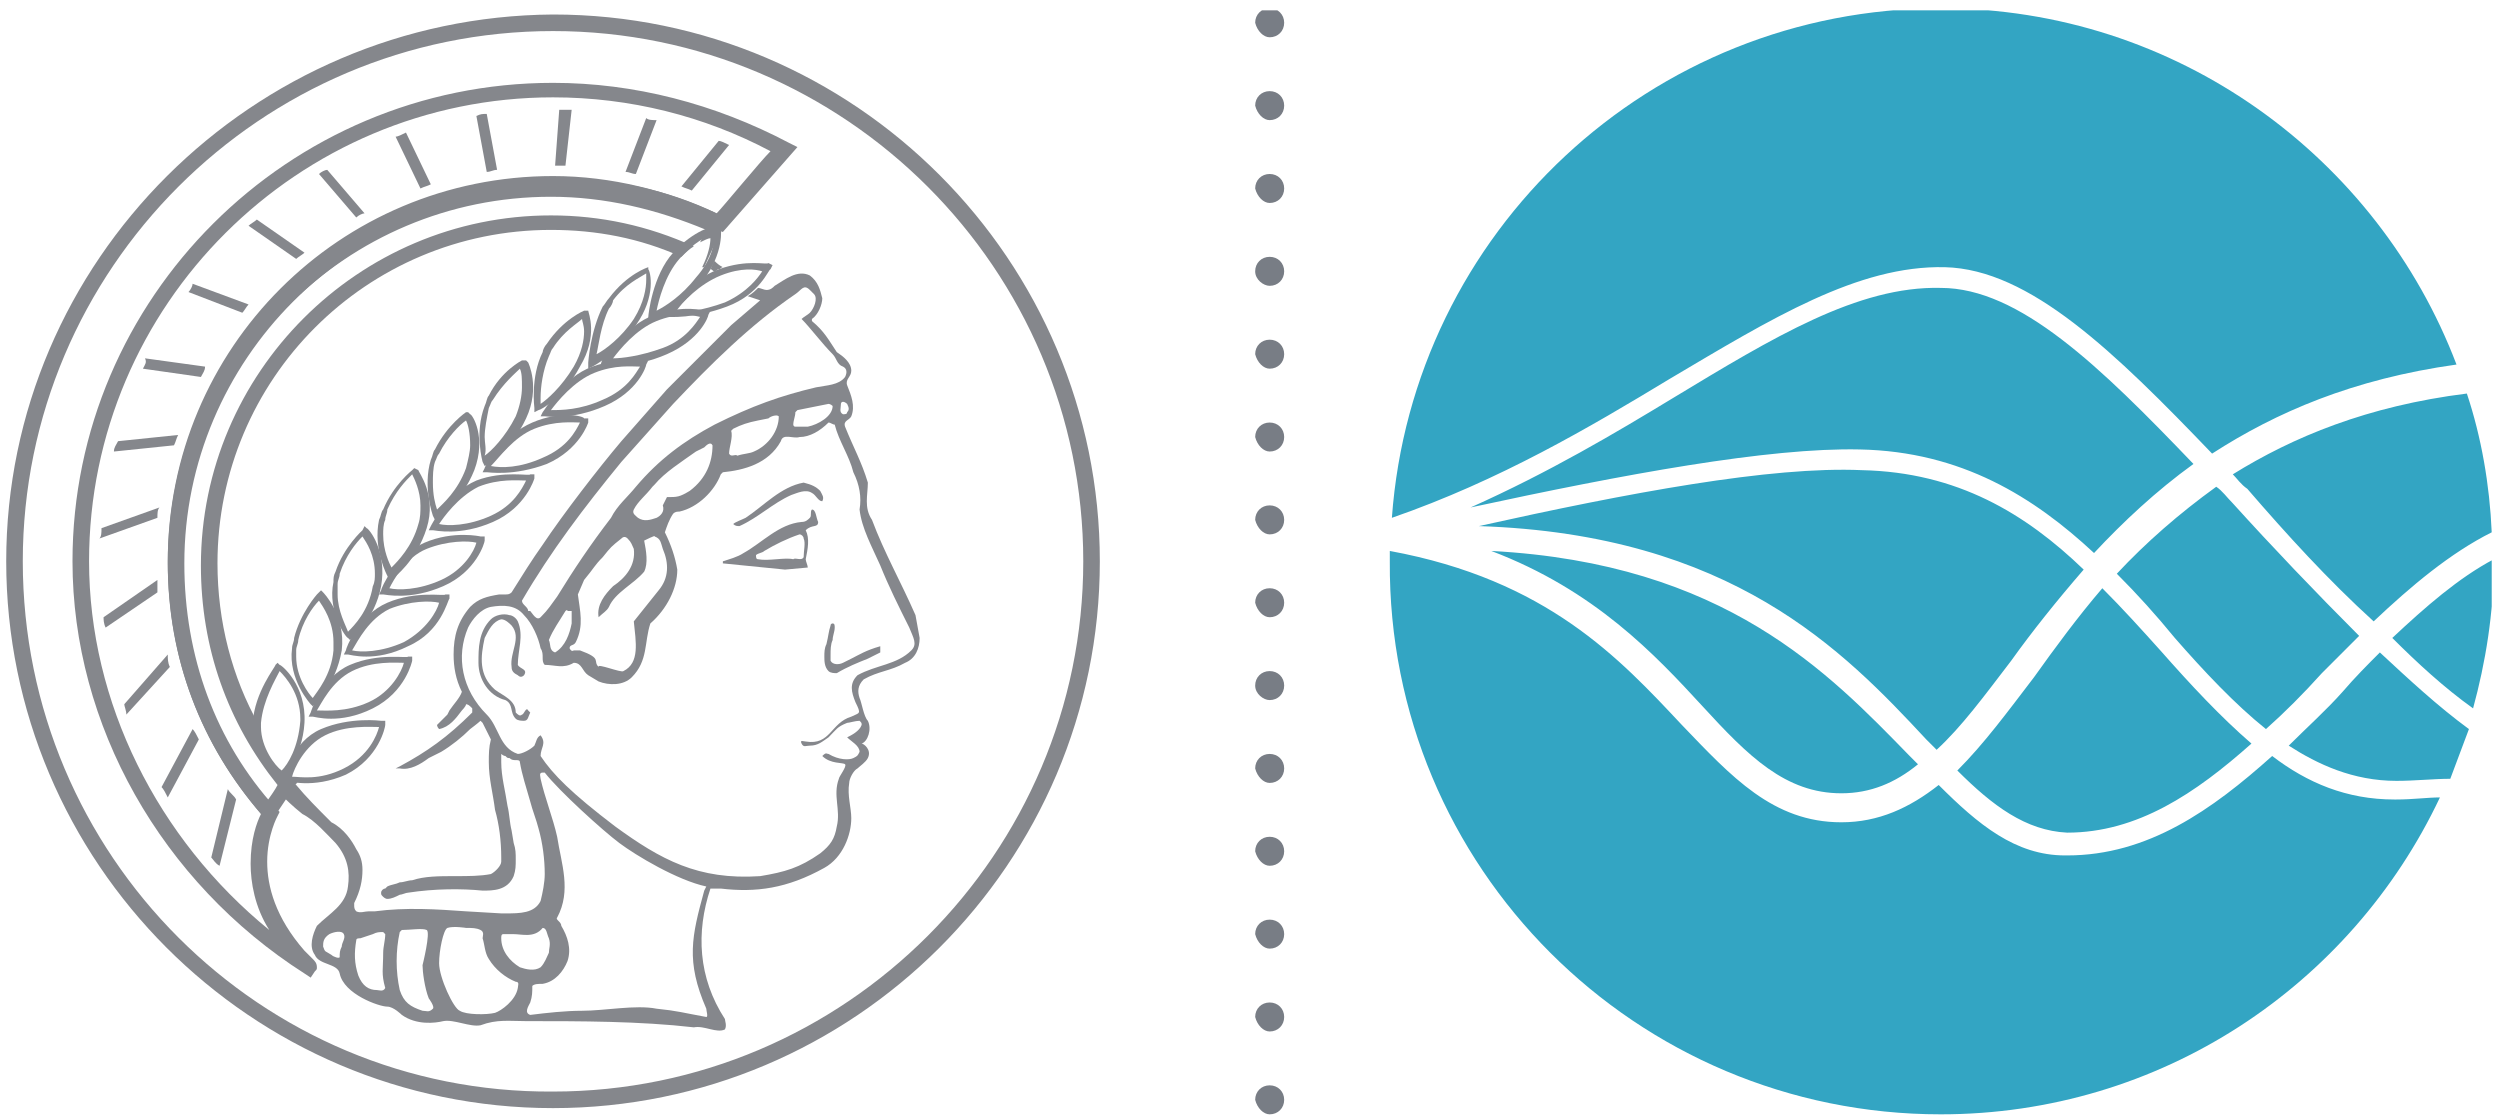 <?xml version="1.0" encoding="UTF-8" standalone="no"?>
<svg xmlns:stMfs="http://ns.adobe.com/xap/1.0/sType/ManifestItem#" xmlns:illustrator="http://ns.adobe.com/illustrator/1.0/" xmlns:i="&#38;ns_ai;" xmlns:stRef="http://ns.adobe.com/xap/1.0/sType/ResourceRef#" xmlns:stEvt="http://ns.adobe.com/xap/1.0/sType/ResourceEvent#" xmlns:xmpMM="http://ns.adobe.com/xap/1.0/mm/" xmlns:xmpG="http://ns.adobe.com/xap/1.0/g/" xmlns:stDim="http://ns.adobe.com/xap/1.0/sType/Dimensions#" xmlns:xmpTPg="http://ns.adobe.com/xap/1.0/t/pg/" xmlns:xmpGImg="http://ns.adobe.com/xap/1.0/g/img/" xmlns:xmp="http://ns.adobe.com/xap/1.0/" xmlns:x="adobe:ns:meta/" xmlns:dc="http://purl.org/dc/elements/1.1/" xmlns:cc="http://creativecommons.org/ns#" xmlns:rdf="http://www.w3.org/1999/02/22-rdf-syntax-ns#" xmlns:svg="http://www.w3.org/2000/svg" xmlns="http://www.w3.org/2000/svg" xmlns:xlink="http://www.w3.org/1999/xlink" xmlns:sodipodi="http://sodipodi.sourceforge.net/DTD/sodipodi-0.dtd" xmlns:inkscape="http://www.inkscape.org/namespaces/inkscape" version="1.1" id="Ebene_1" x="0px" y="0px" viewBox="0 0 120.7 54" xml:space="preserve" sodipodi:docname="MPI_DCTS_Web_IS.svg" inkscape:version="1.0.2 (e86c870879, 2021-01-15)"><defs id="defs661"></defs>
<switch id="switch656">
	
	<g i:extraneous="self" id="g654">
		<g id="g652">
			<g id="g650">
				<g id="g648">
					<defs id="defs503">
						<rect id="SVGID_1_" x="0.3" y="0.5" width="120" height="53.3"></rect>
					</defs>
					<clipPath id="SVGID_00000092420791325710802130000011960697504623751837_">
						<use xlink:href="#SVGID_1_" overflow="visible" id="use505"></use>
					</clipPath>
					<g clip-path="url(#SVGID_00000092420791325710802130000011960697504623751837_)" id="g628">
						<g id="g626">
							<defs id="defs509">
								<rect id="SVGID_00000041998592897817207660000012079035151136449699_" x="0.3" y="0.5" width="61.7" height="53.3"></rect>
							</defs>
							<clipPath id="SVGID_00000065757571274594901120000000958835138662005645_">
								<use xlink:href="#SVGID_00000041998592897817207660000012079035151136449699_" overflow="visible" id="use511"></use>
							</clipPath>
							<path clip-path="url(#SVGID_00000065757571274594901120000000958835138662005645_)" fill="#85878C" d="M0.3,27.1         c0,14.5,11.8,26.4,26.4,26.4c14.5,0,26.4-11.8,26.4-26.4c0-14.5-11.8-26.4-26.4-26.4C12.2,0.8,0.3,12.6,0.3,27.1 M1.1,27.1         C1.1,13,12.6,1.5,26.7,1.5c14.1,0,25.6,11.5,25.6,25.6c0,14.1-11.5,25.6-25.6,25.6C12.6,52.8,1.1,41.3,1.1,27.1" id="path514"></path>
							<path clip-path="url(#SVGID_00000065757571274594901120000000958835138662005645_)" fill="#85878C" d="M34,43         c-0.6,2.2-0.9,3.4,0.1,5.7c0,0.1,0.1,0.4,0,0.4c-1.1-0.2-1.4-0.3-2.4-0.4c-1-0.2-2.5,0.1-3.6,0.1c-0.8,0-1.7,0.1-2.5,0.2         c-0.3-0.1-0.1-0.4,0-0.6c0.1-0.3,0.1-0.5,0.1-0.8c0.1-0.1,0.3-0.1,0.5-0.1c0.6-0.1,1-0.6,1.2-1.1c0.2-0.6,0-1.2-0.3-1.7         c0-0.2-0.3-0.3-0.2-0.4c0.7-1.3,0.2-2.6,0-3.9c-0.2-0.9-0.6-1.9-0.8-2.8c0-0.1-0.1-0.3,0.1-0.3l0.1,0         c0.7,0.9,2.8,2.8,3.6,3.4c0.8,0.6,2.8,1.8,4.2,2.1C34.1,42.8,34.1,42.8,34,43 M24.2,45.3c0-0.1,0-0.2,0.1-0.2h0.5         c0.4,0,1,0.2,1.4-0.3c0.2,0,0.2,0.3,0.3,0.5c0.1,0.3,0,0.5,0,0.7c-0.1,0.2-0.2,0.5-0.4,0.7c-0.3,0.2-0.7,0.1-1,0         C24.6,46.4,24.2,45.9,24.2,45.3 M25,47.7c-0.1,0.6-0.8,1.1-1.1,1.2c-0.4,0.1-1.4,0.1-1.7-0.1c-0.3-0.1-1-1.6-1-2.3         c0-0.6,0.2-1.6,0.4-1.7c0.3-0.1,0.9,0,0.9,0c0.3,0,0.5,0,0.7,0.1c0.2,0.1,0.1,0.3,0.1,0.4c0.1,0.3,0.1,0.7,0.3,1         c0.3,0.5,0.8,0.9,1.3,1.1C25.1,47.4,25,47.6,25,47.7 M20.9,48.7c-0.2,0.2-0.3,0.1-0.5,0.1c-0.6-0.2-0.9-0.4-1.1-1         c-0.2-0.9-0.2-1.9,0-2.8l0.1-0.1c0.4,0,1-0.1,1.2,0c0.2,0.1-0.2,1.7-0.2,1.7c0,0.3,0.1,1.1,0.3,1.6         C20.7,48.2,21,48.6,20.9,48.7 M27.6,29.5l0,0.6c-0.1,0.5-0.3,1.1-0.8,1.4c-0.3-0.1-0.2-0.4-0.3-0.6c0.2-0.5,0.5-0.9,0.8-1.4         c0,0,0.1-0.1,0.1,0L27.6,29.5z M31.7,25c-0.3,0.1-0.6,0.2-0.9,0c-0.1-0.1-0.3-0.2-0.2-0.4c0.2-0.4,0.6-0.7,0.9-1.1l0.1-0.1         c0.5-0.6,1.3-1.1,2-1.6l0.4-0.2c0.1-0.1,0.3-0.3,0.4-0.1c0,0.8-0.3,1.6-1.1,2.2c-0.5,0.3-0.6,0.3-1.1,0.3l-0.2,0.4         C32.1,24.7,31.9,24.9,31.7,25 M30.1,32.4c-0.1,0.1-1.3-0.4-1.2-0.2c-0.3-0.3,0.2-0.4-0.9-0.8l-0.3,0c0,0-0.1,0.1-0.2-0.1         c0-0.2,0.2-0.1,0.3-0.3c0.4-0.8,0.2-1.5,0.1-2.3l0.3-0.7c0.5-0.6,0.5-0.7,0.9-1.1c0.4-0.5,0.4-0.5,0.9-0.9         c0.1-0.1,0.2-0.1,0.3,0c0.2,0.2,0.2,0.3,0.3,0.5c0.1,0.8-0.4,1.4-1,1.8c-0.4,0.4-0.8,0.9-0.7,1.5l0,0         c0.2-0.2,0.4-0.3,0.5-0.5c0.3-0.7,1.2-1.1,1.7-1.7c0.2-0.4,0.1-1,0-1.5c0,0,0.6-0.3,0.5-0.2c0.3,0.1,0.3,0.3,0.4,0.6         c0.3,0.7,0.3,1.4-0.2,2l-1.2,1.5C30.7,31,30.9,32,30.1,32.4 M35.3,20.8l0.1-0.1c0.4-0.2,0.7-0.3,1.2-0.4l0.5-0.1         c0.1-0.1,0.4-0.2,0.5-0.1c0,0.7-0.5,1.4-1.2,1.7c-0.2,0.1-0.5,0.1-0.8,0.2c-0.1-0.1-0.3,0.1-0.4-0.1         C35.2,21.6,35.4,21.1,35.3,20.8 M40.2,19.6c0,0.5-0.7,0.9-1.2,1c-0.2,0-0.4,0-0.6,0c-0.1,0-0.1-0.1-0.1-0.1         c0-0.2,0.1-0.4,0.1-0.6l0.1-0.1c0.5-0.1,1-0.2,1.5-0.3C40,19.5,40.1,19.5,40.2,19.6 M25.2,29c1.4-2.4,3-4.5,4.8-6.7l2.5-2.8         c1.8-1.9,3.7-3.8,5.9-5.3c0.3-0.2,0.4-0.5,0.7-0.2l0.2,0.2c0.2,0.2,0,0.7-0.2,0.9c-0.1,0.1-0.3,0.2-0.4,0.3         c0.4,0.4,1,1.2,1.5,1.7c0.2,0.2,0.2,0.5,0.5,0.6c0.2,0.1,0.2,0.3,0.1,0.5c-0.3,0.4-0.9,0.4-1.4,0.5c-1.7,0.4-3.1,0.9-4.9,1.8         c-1.5,0.8-2.7,1.7-3.8,3c-0.4,0.5-0.9,0.9-1.2,1.5c-1,1.3-1.8,2.5-2.6,3.8c-0.3,0.4-0.4,0.6-0.8,1c-0.2,0.2-0.4-0.2-0.5-0.3         c0,0,0,0,0,0c0,0-0.1,0-0.1,0C25.5,29.3,25.2,29.2,25.2,29 M40.9,19.9C40.9,20,40.8,20,40.7,20c-0.2-0.1-0.1-0.3-0.1-0.5         c0,0,0-0.1,0.1-0.1c0.1,0,0.2,0.1,0.2,0.1C41,19.7,41,19.8,40.9,19.9 M18.2,47.8c-0.4,0-0.7-0.2-0.9-0.7         c-0.2-0.6-0.2-1.1-0.1-1.7c0-0.1,0.1-0.1,0.2-0.1l0.6-0.2c0.2-0.1,0.3-0.1,0.5-0.1l0.1,0.1c0,0.3-0.1,0.6-0.1,0.9         c0,0.8-0.1,1,0.1,1.7C18.5,47.9,18.3,47.8,18.2,47.8 M16.5,45.7c-0.1,0.2-0.1,0.3-0.1,0.5c0,0.1-0.3,0-0.4-0.1         c-0.3-0.2-0.3-0.1-0.4-0.4c0-0.2,0-0.4,0.3-0.6c0.2-0.1,0.6-0.2,0.7,0C16.7,45.3,16.5,45.5,16.5,45.7 M44.2,29.7         c-0.7-1.6-1.5-3-2.1-4.6c-0.4-0.6-0.2-1.2-0.2-1.8c-0.3-1-0.7-1.7-1.1-2.7c-0.1-0.3,0.2-0.3,0.3-0.5c0.2-0.5,0-1-0.2-1.5         c-0.1-0.3,0.2-0.4,0.2-0.7c0-0.4-0.4-0.7-0.7-0.9c-0.4-0.6-0.6-1-1.2-1.5v-0.1c0.3-0.2,0.5-0.7,0.5-1         c-0.1-0.4-0.2-0.8-0.6-1.1c-0.6-0.3-1.2,0.2-1.7,0.5c-0.1,0.1-0.2,0.2-0.4,0.2c-0.1,0-0.3-0.1-0.4-0.1         c-0.1,0.1-0.3,0.3-0.5,0.4l0.6,0.2c0,0,0,0,0,0c0,0,0,0,0,0c0,0-1.4,1.2-1.4,1.2c0,0-2.4,2.4-2.4,2.4l-0.7,0.7         c0,0-2.2,2.5-2.2,2.5c-1.1,1.3-2.8,3.5-3.8,5c-0.5,0.7-1,1.5-1.5,2.3c-0.1,0.1-0.2,0.1-0.3,0.1c-0.1,0-0.2,0-0.3,0l0,0         c0,0,0,0,0,0c-0.6,0.1-1,0.2-1.4,0.6c-0.6,0.7-0.8,1.4-0.8,2.3c0,0.6,0.1,1.2,0.4,1.8c-0.1,0.3-0.4,0.6-0.6,0.9l-0.1,0.2         l-0.2,0.2c-0.1,0.1-0.2,0.2-0.3,0.3l0,0l0,0c0,0,0,0.1,0.1,0.2l0,0l0,0c0.5-0.1,0.8-0.5,1.1-0.9c0,0,0.2-0.2,0.2-0.3         c0,0,0.1,0,0.2,0.1c0,0,0.1,0.1,0.1,0.1v0c0,0,0,0.2,0,0.2c-1.2,1.2-2.2,1.9-3.5,2.6l-0.2,0.1l0.2,0c0.5,0.1,1-0.2,1.4-0.5         l0.6-0.3c0.5-0.3,1-0.7,1.4-1.1c0,0,0.4-0.3,0.5-0.4c0,0,0.1,0.1,0.1,0.1l0,0c0,0,0.4,0.8,0.4,0.8c-0.1,0.4-0.1,0.7-0.1,1.1         c0,0.8,0.2,1.5,0.3,2.3c0.2,0.7,0.3,1.5,0.3,2.3c0,0.1,0,0.1,0,0.2c0,0.2-0.3,0.5-0.5,0.6c-0.5,0.1-1.1,0.1-1.7,0.1         c-0.8,0-1.5,0-2.1,0.2c-0.2,0-0.4,0.1-0.6,0.1c-0.2,0.1-0.4,0.1-0.6,0.2h0l0,0l-0.1,0.1c-0.1,0-0.2,0.1-0.2,0.2v0         c0,0.1,0,0.1,0.1,0.2c0,0,0.1,0.1,0.2,0.1c0.2,0,0.4-0.1,0.6-0.2c0.1,0,0.3-0.1,0.4-0.1c1.3-0.2,2.6-0.2,3.6-0.1         c0.5,0,1.2,0,1.5-0.7c0.1-0.3,0.1-0.5,0.1-0.8c0-0.3,0-0.5-0.1-0.8l-0.1-0.6c-0.1-0.4-0.1-0.8-0.2-1.2         c-0.1-0.7-0.3-1.4-0.3-2.1c0-0.1,0-0.3,0-0.4c0,0,0,0,0,0c0,0,0.1,0.1,0.2,0.1c0.1,0.1,0.1,0.1,0.2,0.1         c0.1,0.1,0.2,0.1,0.3,0.1c0.1,0,0.2,0,0.2,0.1c0.1,0.6,0.3,1.2,0.5,1.9c0.1,0.4,0.3,0.9,0.4,1.3c0.2,0.7,0.3,1.5,0.3,2.2         c0,0.4-0.1,0.9-0.2,1.3c-0.3,0.6-1,0.6-1.7,0.6h-0.2l-1.7-0.1c-1.4-0.1-2.9-0.2-4.4,0c0,0-0.3,0-0.3,0c-0.2,0-0.4,0.1-0.6,0         c-0.1-0.1-0.1-0.2-0.1-0.3c0,0,0-0.1,0-0.1c0.3-0.6,0.4-1.1,0.4-1.6c0-0.4-0.1-0.7-0.3-1C17,40.6,16.6,40,16,39.7         c-0.7-0.7-1.2-1.2-1.7-1.8c-0.3,0-0.5-0.1-0.5-0.1l-0.1,0l-0.3,0.4c0.4,0.4,0.7,0.7,1.2,1.1c0.6,0.3,1.2,1,1.6,1.4         c0.6,0.7,0.7,1.4,0.6,2.1c-0.1,0.9-0.9,1.3-1.5,1.9c-0.2,0.4-0.4,1-0.1,1.4c0.2,0.5,1.1,0.4,1.2,0.9c0.2,1,1.9,1.6,2.3,1.6         c0.3,0,0.7,0.4,0.7,0.4c0.7,0.5,1.6,0.4,2,0.3c0.5-0.1,1.3,0.3,1.8,0.2c0.8-0.3,1.4-0.2,2.2-0.2c2.6,0,5.5,0,8.1,0.3         c0.5-0.1,1.1,0.3,1.5,0.1c0.1-0.2,0-0.4,0-0.5c-1.3-2-1.4-4.2-0.7-6.3l0.5,0c1.7,0.2,3.2,0,5-1c0.9-0.5,1.3-1.6,1.3-2.4         c0-0.5-0.2-1.1-0.1-1.7c0-0.2,0.2-0.6,0.4-0.7c0.1-0.1,0.4-0.3,0.5-0.5c0.2-0.4-0.2-0.7-0.3-0.7c0.3-0.1,0.5-0.7,0.3-1.1         c-0.2-0.2-0.3-0.9-0.4-1.1c-0.1-0.3-0.1-0.6,0.2-0.9c0.7-0.4,1.3-0.4,2-0.8c0.5-0.2,0.7-0.7,0.7-1.2L44.2,29.7z M44,31.4         c-0.7,0.7-1.7,0.7-2.6,1.2c-0.4,0.4-0.3,0.8-0.1,1.3c0.3,0.6,0.2,0.5-0.2,0.7c-1,0.3-1,1.4-2.2,1.2c-0.1,0-0.3-0.1-0.2,0.1         c0.1,0.2,0.2,0.1,0.4,0.1c0.4,0,0.6-0.2,0.9-0.4c0.4-0.4,0.4-0.5,0.9-0.7c0.1,0,0.4-0.1,0.6-0.1c0.1,0.1,0.1,0.1,0.1,0.2         c-0.1,0.3-0.5,0.5-0.7,0.6c0.2,0.2,0.6,0.4,0.6,0.7c-0.1,0.2-0.1,0.2-0.3,0.3c-0.2,0.1-0.7,0.1-1.2-0.2         c-0.1,0-0.1-0.1-0.3,0.1c0.4,0.4,1,0.3,1.1,0.4c0.1,0.1-0.3,0.6-0.3,0.7c-0.3,0.8,0.1,1.5-0.1,2.3c-0.1,0.6-0.3,0.9-0.8,1.3         c-1,0.7-1.7,0.9-2.9,1.1c-3,0.2-4.8-0.8-7-2.4c-2.1-1.6-3-2.5-3.6-3.4c0-0.4,0.3-0.6,0-1c-0.2,0.1-0.2,0.3-0.3,0.5         c-0.2,0.2-0.6,0.4-0.8,0.4c-0.9-0.3-0.9-1.3-1.5-1.9c-1.2-1.2-1.5-2.8-0.9-4.2c0.2-0.4,0.6-0.9,1.1-1         c0.6-0.1,1.2-0.1,1.6,0.4c0.4,0.4,0.7,1.1,0.8,1.6c0.2,0.3,0,0.6,0.2,0.8c0.5,0,0.9,0.2,1.4-0.1c0.4,0,0.4,0.4,0.7,0.6         l0.5,0.3c0.5,0.2,1.2,0.2,1.6-0.2c0.8-0.8,0.6-1.7,0.9-2.6c0.8-0.7,1.3-1.7,1.3-2.6c-0.1-0.6-0.3-1.2-0.6-1.8         c0.1-0.3,0.2-0.6,0.4-0.9c0.1-0.1,0.2-0.1,0.3-0.1c0.9-0.2,1.7-1,2-1.8l0.1-0.1c1-0.1,2.2-0.4,2.8-1.5         c0.1-0.4,0.6-0.1,0.9-0.2c0.5,0,1-0.3,1.4-0.7c0.1,0,0.2,0.1,0.3,0.1c0.2,0.8,0.7,1.5,0.9,2.3c0.3,0.6,0.4,1.2,0.3,1.8         c0.1,0.9,0.6,1.8,1,2.7c0.4,1,0.9,2,1.4,3C44.1,30.8,44.3,31.1,44,31.4" id="path516"></path>
							<path clip-path="url(#SVGID_00000065757571274594901120000000958835138662005645_)" fill="#85878C" d="M39.6,23.7         c0.1,0.2,0.2,0.3,0.1,0.5c-0.2,0-0.3-0.3-0.5-0.4c-0.3-0.2-0.7,0-1,0.1c-0.9,0.4-1.6,1.1-2.5,1.5c-0.1,0-0.2,0-0.3-0.1         c0.1-0.1,0.4-0.2,0.6-0.3c0.9-0.6,1.7-1.5,2.8-1.7C39.2,23.4,39.4,23.5,39.6,23.7" id="path518"></path>
							<path clip-path="url(#SVGID_00000065757571274594901120000000958835138662005645_)" fill="#85878C" d="M38.8,26.9         c-0.1,0.2-0.4,0-0.5,0.1c-0.4-0.1-1.2,0.1-1.7,0c-0.1,0-0.1-0.1-0.1-0.2c0.1-0.1,0.3-0.1,0.4-0.2c0.5-0.3,1.1-0.6,1.7-0.8         c0.1,0,0.2,0.1,0.2,0.2C38.9,26.2,38.8,26.6,38.8,26.9 M39.5,25.2c-0.1-0.2-0.1-0.6-0.3-0.6c-0.1,0.1,0,0.3-0.1,0.4         c-0.1,0.1-0.2,0.2-0.4,0.2c-1.1,0.1-1.9,1-2.8,1.5c-0.3,0.2-0.7,0.3-1,0.4c0,0,0,0.1,0,0.1c1,0.1,2,0.2,3,0.3l1.1-0.1         c0-0.1-0.1-0.3-0.1-0.4c0.1-0.5,0.2-1,0-1.4C39.2,25.3,39.5,25.5,39.5,25.2" id="path520"></path>
							<path clip-path="url(#SVGID_00000065757571274594901120000000958835138662005645_)" fill="#85878C" d="M40.1,30.2         c0-0.1,0.1-0.1,0.1-0.1c0.1,0,0.1,0.1,0.1,0.2c0,0.2-0.1,0.4-0.1,0.6c-0.1,0.2-0.1,0.5-0.1,0.7c0,0.1,0,0.2,0,0.3         c0.1,0.2,0.4,0.2,0.6,0.1c0,0,0.4-0.2,0.4-0.2c0.4-0.2,0.7-0.4,1.4-0.6c0,0,0,0,0,0c0,0,0,0,0,0.1c0,0.1,0,0.1,0,0.2         c0,0-0.6,0.3-0.6,0.3c-0.5,0.2-1,0.4-1.5,0.7c-0.1,0-0.3,0-0.4-0.1l0,0c-0.2-0.2-0.2-0.5-0.2-0.7c0-0.2,0-0.4,0.1-0.6         C40,30.7,40,30.5,40.1,30.2C40.1,30.2,40.1,30.2,40.1,30.2" id="path522"></path>
							<path clip-path="url(#SVGID_00000065757571274594901120000000958835138662005645_)" fill="#85878C" d="M25,30         c0.3,0.7,0,1.4,0,2.1c0.1,0.2,0.5,0.2,0.3,0.5c-0.1,0.1-0.2,0.1-0.3,0c-0.2-0.1-0.3-0.2-0.3-0.4c-0.1-0.7,0.5-1.4,0-2         c-0.1-0.1-0.3-0.3-0.5-0.3c-0.4,0.1-0.6,0.5-0.8,0.9c-0.2,0.9-0.3,1.8,0.5,2.5c0.4,0.3,1,0.5,1,1.1c0.1,0.1,0.2,0.2,0.3,0.1         c0.1,0,0.2-0.4,0.3-0.2l0.1,0.1c-0.1,0.2-0.1,0.4-0.3,0.4c-0.1,0-0.3,0-0.4-0.1c-0.3-0.3-0.1-0.7-0.5-0.9         c-0.8-0.2-1.3-1-1.3-1.8c0-0.7,0-1.5,0.6-2.1c0.2-0.2,0.6-0.3,0.9-0.2C24.7,29.7,24.9,29.8,25,30" id="path524"></path>
							<path clip-path="url(#SVGID_00000065757571274594901120000000958835138662005645_)" fill="#85878C" d="M15.7,35.5         c1-0.5,2.2-0.4,2.6-0.4c-0.1,0.4-0.5,1.4-1.7,2c-1.2,0.6-2.1,0.4-2.5,0.4C14.2,37.1,14.7,36,15.7,35.5 M15.5,35.2         c-1.4,0.6-1.8,2.3-1.8,2.4l0,0.1l0.1,0c0.1,0,1.3,0.4,2.9-0.3c1.6-0.8,1.9-2.3,1.9-2.4l0-0.2l-0.2,0         C18.4,34.8,16.9,34.6,15.5,35.2" id="path526"></path>
							<path clip-path="url(#SVGID_00000065757571274594901120000000958835138662005645_)" fill="#85878C" d="M17,32.4         c1-0.5,2.1-0.4,2.5-0.4c-0.1,0.4-0.6,1.4-1.7,1.9c-1.1,0.5-2.1,0.4-2.5,0.4C15.5,34,16,32.9,17,32.4 M16.9,32.1         c-1.4,0.6-1.9,2.3-1.9,2.3l-0.1,0.2l0.2,0c0.1,0,1.3,0.4,2.9-0.4c1.6-0.8,1.9-2.3,1.9-2.3l0-0.2l-0.2,0         C19.7,31.8,18.3,31.5,16.9,32.1" id="path528"></path>
							<path clip-path="url(#SVGID_00000065757571274594901120000000958835138662005645_)" fill="#85878C" d="M18.8,29.4         c1-0.4,2-0.4,2.4-0.3c-0.1,0.4-0.6,1.3-1.7,1.9c-1.1,0.5-2.1,0.5-2.5,0.4C17.3,30.9,17.8,29.9,18.8,29.4 M18.7,29.1         c-1.4,0.6-2,2.2-2,2.3l-0.1,0.2l0.2,0c0.1,0,1.3,0.4,2.9-0.4c1.6-0.7,1.9-2.2,2-2.3l0-0.2l-0.2,0         C21.5,28.8,20.1,28.5,18.7,29.1" id="path530"></path>
							<path clip-path="url(#SVGID_00000065757571274594901120000000958835138662005645_)" fill="#85878C" d="M20.6,26.5         c1-0.4,2-0.4,2.4-0.3c-0.1,0.4-0.6,1.3-1.7,1.8c-1.1,0.5-2.1,0.5-2.5,0.4C19,28,19.6,26.9,20.6,26.5 M20.5,26.2         c-1.4,0.6-2.1,2.2-2.1,2.3l-0.1,0.2l0.2,0c0.1,0,1.3,0.3,2.9-0.4c1.6-0.7,2-2.1,2-2.2l0-0.2l-0.2,0         C23.2,25.9,21.9,25.6,20.5,26.2" id="path532"></path>
							<path clip-path="url(#SVGID_00000065757571274594901120000000958835138662005645_)" fill="#85878C" d="M23.1,23.5         c1-0.4,1.9-0.3,2.3-0.3c-0.2,0.4-0.6,1.2-1.7,1.7c-1.1,0.5-2.1,0.5-2.5,0.4C21.4,25,22.1,24,23.1,23.5 M23,23.2         c-1.4,0.6-2.2,2.2-2.2,2.2l-0.1,0.2l0.2,0c0.1,0,1.3,0.3,2.9-0.4c1.6-0.7,2-2.1,2-2.1l0-0.2l-0.2,0         C25.6,23,24.3,22.7,23,23.2" id="path534"></path>
							<path clip-path="url(#SVGID_00000065757571274594901120000000958835138662005645_)" fill="#85878C" d="M25.8,20.7         c1-0.4,1.9-0.3,2.2-0.3c-0.2,0.4-0.6,1.2-1.8,1.7c-1.1,0.5-2,0.5-2.5,0.4C24.1,22.1,24.8,21.1,25.8,20.7 M25.7,20.4         c-1.4,0.6-2.3,2.1-2.3,2.2l-0.1,0.2l0.2,0c0.1,0,1.3,0.2,2.9-0.4c1.6-0.7,2-2,2-2l0-0.2l-0.2,0         C28.2,20.1,27.1,19.8,25.7,20.4" id="path536"></path>
							<path clip-path="url(#SVGID_00000065757571274594901120000000958835138662005645_)" fill="#85878C" d="M28.7,18         c1-0.4,1.8-0.3,2.2-0.3c-0.2,0.3-0.6,1.1-1.8,1.6c-1.1,0.5-2,0.5-2.5,0.5C26.9,19.4,27.7,18.4,28.7,18 M28.6,17.7         c-1.4,0.5-2.3,2.1-2.4,2.2l-0.1,0.2l0.2,0c0.1,0,1.3,0.2,2.9-0.5c1.6-0.7,2-1.9,2-2l0.1-0.2l-0.2,0         C31.1,17.5,30,17.2,28.6,17.7" id="path538"></path>
							<path clip-path="url(#SVGID_00000065757571274594901120000000958835138662005645_)" fill="#85878C" d="M31.7,15.5         c1-0.4,1.7-0.3,2.1-0.2c-0.2,0.3-0.7,1.1-1.8,1.5c-1.1,0.4-2,0.5-2.4,0.5C29.9,16.9,30.7,15.9,31.7,15.5 M31.6,15.2         c-1.4,0.5-2.4,2.1-2.5,2.1L29,17.6l0.3,0c0.1,0,1.3,0.2,2.9-0.5c1.6-0.7,2-1.8,2-1.9l0.1-0.2L34.1,15         C34,15,33,14.7,31.6,15.2" id="path540"></path>
							<path clip-path="url(#SVGID_00000065757571274594901120000000958835138662005645_)" fill="#85878C" d="M34.8,13.3         c1-0.4,1.7-0.3,2-0.2c-0.2,0.3-0.7,1-1.8,1.5c-1.1,0.4-2,0.5-2.4,0.5C32.9,14.6,33.8,13.7,34.8,13.3 M34.7,13         c-1.4,0.5-2.5,2-2.6,2.1l-0.2,0.2l0.3,0c0.1,0,1.3,0.1,2.9-0.5c1.6-0.6,2-1.8,2.1-1.8l0.1-0.2l-0.2-0.1         C37,12.8,36.1,12.5,34.7,13" id="path542"></path>
							<path clip-path="url(#SVGID_00000065757571274594901120000000958835138662005645_)" fill="#85878C" d="M12.6,35.1v-0.2         c0.1-1.1,0.7-2.1,0.9-2.5c0.3,0.3,1,1.1,1,2.3c0,0,0,0.1,0,0.1c-0.1,1.3-0.6,2.1-0.9,2.4C13.3,37,12.6,36.1,12.6,35.1          M13.3,32.1c0,0.1-1,1.3-1.1,2.8c-0.1,1.5,1.1,2.7,1.2,2.7l0.1,0.1l0.1-0.1c0,0,1-1,1.1-2.7c0.1-1.8-1.1-2.8-1.2-2.8L13.4,32         L13.3,32.1z" id="path544"></path>
							<path clip-path="url(#SVGID_00000065757571274594901120000000958835138662005645_)" fill="#85878C" d="M14.3,31.7         c0-0.1,0-0.2,0-0.3c0-0.2,0.1-0.3,0.1-0.5c0.2-0.9,0.7-1.6,1-1.9c0.2,0.3,0.7,1,0.7,2c0,0.1,0,0.2,0,0.4         c-0.1,1.2-0.8,2-1,2.3C14.9,33.5,14.3,32.7,14.3,31.7 M15.3,28.7c0,0-0.8,0.9-1.1,2.1c0,0.2-0.1,0.3-0.1,0.5         c-0.2,1.5,0.9,2.7,0.9,2.7l0.1,0.1l0.1-0.1c0,0,1-0.9,1.3-2.6c0.2-1.7-0.9-2.8-0.9-2.8l-0.1-0.1L15.3,28.7z" id="path546"></path>
							<path clip-path="url(#SVGID_00000065757571274594901120000000958835138662005645_)" fill="#85878C" d="M16.3,28.7         c0-0.2,0-0.3,0-0.5c0-0.2,0.1-0.3,0.1-0.5c0.3-0.9,0.8-1.5,1.1-1.8c0.2,0.3,0.6,0.9,0.6,1.8c0,0.2,0,0.4-0.1,0.6         c-0.2,1.2-0.9,1.9-1.2,2.2C16.7,30.2,16.3,29.5,16.3,28.7 M17.5,25.6c0,0-0.9,0.8-1.3,2c-0.1,0.2-0.1,0.3-0.1,0.5         c-0.3,1.4,0.6,2.7,0.7,2.7l0.1,0.1l0.1-0.1c0,0,1.1-0.9,1.4-2.5c0.3-1.7-0.6-2.8-0.7-2.8l-0.1-0.1L17.5,25.6z" id="path548"></path>
							<path clip-path="url(#SVGID_00000065757571274594901120000000958835138662005645_)" fill="#85878C" d="M18.5,25.8         c0-0.2,0-0.5,0.1-0.7c0-0.2,0.1-0.3,0.1-0.5c0.4-0.9,0.9-1.4,1.2-1.7c0.1,0.2,0.4,0.8,0.4,1.5c0,0.3,0,0.6-0.1,0.9         c-0.3,1.1-1,1.8-1.3,2.1C18.8,27.2,18.5,26.6,18.5,25.8 M19.9,22.7c0,0-0.9,0.7-1.4,1.9c-0.1,0.1-0.1,0.3-0.2,0.5         c-0.3,1.4,0.4,2.7,0.4,2.7l0.1,0.2l0.2-0.1c0,0,1.1-0.8,1.6-2.4c0.5-1.6-0.4-2.7-0.4-2.8L20,22.6L19.9,22.7z" id="path550"></path>
							<path clip-path="url(#SVGID_00000065757571274594901120000000958835138662005645_)" fill="#85878C" d="M20.9,23.3         c0-0.3,0-0.7,0.1-1c0.1-0.2,0.1-0.3,0.2-0.4c0.4-0.8,1-1.4,1.3-1.6c0.1,0.2,0.2,0.6,0.2,1.2c0,0.3-0.1,0.7-0.2,1.1         c-0.4,1.1-1.1,1.7-1.4,2C21,24.3,20.9,23.9,20.9,23.3 M22.5,19.9c0,0-0.9,0.6-1.5,1.8c-0.1,0.1-0.1,0.3-0.2,0.5         c-0.4,1.3,0.1,2.7,0.1,2.7l0.1,0.2l0.2-0.1c0,0,1.1-0.8,1.7-2.3c0.6-1.6-0.1-2.7-0.2-2.7l-0.1-0.1L22.5,19.9z" id="path552"></path>
							<path clip-path="url(#SVGID_00000065757571274594901120000000958835138662005645_)" fill="#85878C" d="M23.4,21.1         c0-0.4,0.1-0.9,0.2-1.4c0.1-0.2,0.1-0.3,0.2-0.4c0.5-0.8,1.1-1.3,1.3-1.5c0.1,0.2,0.1,0.5,0.1,0.9c0,0.4-0.1,0.9-0.3,1.4         c-0.5,1-1.2,1.7-1.5,1.9C23.5,21.7,23.4,21.4,23.4,21.1 M25.2,17.4c0,0-1,0.5-1.6,1.7c-0.1,0.1-0.1,0.3-0.2,0.5         c-0.5,1.3-0.1,2.7-0.1,2.7l0.1,0.2l0.2-0.1c0,0,1.1-0.7,1.8-2.2c0.7-1.5,0.1-2.7,0.1-2.7l-0.1-0.1L25.2,17.4z" id="path554"></path>
							<path clip-path="url(#SVGID_00000065757571274594901120000000958835138662005645_)" fill="#85878C" d="M26.1,19.2         c0-0.5,0.1-1.3,0.4-2c0.1-0.2,0.1-0.3,0.2-0.4c0.5-0.8,1.2-1.2,1.4-1.4c0,0.1,0.1,0.3,0.1,0.6c0,0.4-0.1,1-0.5,1.7         c-0.6,1-1.3,1.6-1.6,1.8C26.1,19.4,26.1,19.3,26.1,19.2 M28.2,15c0,0-1,0.4-1.8,1.6c-0.1,0.1-0.2,0.3-0.2,0.4         c-0.6,1.2-0.4,2.7-0.4,2.7l0,0.2l0.2-0.1c0.1,0,1.2-0.6,2-2.1c0.9-1.5,0.4-2.6,0.4-2.7L28.3,15L28.2,15z" id="path556"></path>
							<path clip-path="url(#SVGID_00000065757571274594901120000000958835138662005645_)" fill="#85878C" d="M29.4,14.9         c0.1-0.1,0.2-0.3,0.2-0.4c0.6-0.8,1.3-1.1,1.6-1.3c0,0.1,0,0.2,0,0.3c0,0.4-0.1,1.1-0.6,1.9c-0.6,0.9-1.4,1.5-1.8,1.7         C28.9,16.7,29,15.7,29.4,14.9 M31.3,12.9c0,0-1,0.3-1.9,1.5c-0.1,0.1-0.2,0.3-0.3,0.4c-0.6,1.2-0.7,2.7-0.7,2.7v0.3l0.2-0.1         c0,0,1.2-0.6,2.1-2c1-1.4,0.7-2.6,0.6-2.7l0-0.2L31.3,12.9z" id="path558"></path>
							<path clip-path="url(#SVGID_00000065757571274594901120000000958835138662005645_)" fill="#85878C" d="M32.8,12.5         c0.7-0.8,1.3-1.1,1.7-1.2c0,0,0,0,0,0c0,0.4-0.1,1.2-0.9,2.1c-0.7,0.9-1.5,1.4-1.9,1.6C31.8,14.5,32.1,13.3,32.8,12.5          M34.5,10.9c0,0-1,0.2-2,1.3c-1,1.1-1.2,3-1.2,3.1l0,0.3l0.3-0.1c0,0,1.2-0.5,2.3-1.9c1.1-1.4,0.9-2.6,0.9-2.6l0-0.2         L34.5,10.9z" id="path560"></path>
							<path clip-path="url(#SVGID_00000065757571274594901120000000958835138662005645_)" fill="#85878C" d="M4.3,27.1         c0-12.4,10.1-22.4,22.4-22.4c3.7,0,7.3,0.9,10.5,2.6c-0.5,0.5-2.3,2.7-2.6,3c-2.5-1.2-5.1-1.7-7.9-1.7         c-10.3,0-18.6,8.3-18.6,18.6c0,4.6,1.6,8.7,4.5,12.1c-0.2,0.4-0.5,1.2-0.5,2.4c0,0.9,0.2,2.1,0.9,3.2         C7.6,40.5,4.3,33.9,4.3,27.1 M3.5,27.1C3.5,35,7.8,42.6,14.7,47l0.3,0.2l0.2-0.3c0.1-0.1,0.1-0.1,0.1-0.2         c0-0.2-0.1-0.3-0.2-0.4l-0.4-0.4c-1.4-1.6-1.8-3.1-1.8-4.3c0-1.3,0.5-2.2,0.5-2.2l0.1-0.2l-0.2-0.2         c-2.9-3.2-4.4-7.3-4.4-11.8c0-9.8,8-17.9,17.9-17.9c2.7,0,5.4,0.6,7.8,1.8l0.3,0.1l3.6-4.1l-0.4-0.2C34.5,5,30.6,4,26.7,4         C13.9,4,3.5,14.4,3.5,27.1" id="path562"></path>
							<path clip-path="url(#SVGID_00000065757571274594901120000000958835138662005645_)" fill="#85878C" d="M34.8,10.4         c-2.5-1.2-5.3-1.9-8.1-1.9c-10.3,0-18.6,8.3-18.6,18.6c0,4.7,1.6,8.9,4.6,12.3l0.3,0.4l1.4-2.1l-0.1-0.1c-0.1,0-0.2,0-0.3,0         c0-0.1,0-0.1,0.1-0.2c-0.1-0.1-0.2-0.3-0.3-0.4c-0.1,0.2-0.2,0.3-0.3,0.4c-0.3-0.3-1-1.2-1-2.2V35c-1.3-2.3-2-5-2-7.8         c0-8.9,7.2-16.1,16.1-16.1c2.2,0,4.3,0.4,6.3,1.3c0.2-0.2,0.4-0.4,0.6-0.5c-2.2-1-4.5-1.5-6.9-1.5c-9.3,0-16.9,7.6-16.9,16.9         c0,4,1.3,7.6,3.7,10.6c-0.1,0.2-0.3,0.5-0.6,0.9c-2.7-3.2-4.1-7.1-4.1-11.4c0-9.9,8-17.9,17.9-17.9c2.6,0,5.1,0.6,7.5,1.6         c-0.1,0.2-0.2,0.4-0.3,0.6c0.2-0.1,0.4-0.2,0.5-0.2v0c0,0.3-0.1,0.8-0.4,1.4l0.1,0l1-2.2L34.8,10.4z" id="path564"></path>
							<path clip-path="url(#SVGID_00000065757571274594901120000000958835138662005645_)" fill="#85878C" d="M34.7,6.8L32.9,9         c0.2,0.1,0.3,0.1,0.5,0.2l1.8-2.2C35,6.9,34.8,6.8,34.7,6.8" id="path566"></path>
							<path clip-path="url(#SVGID_00000065757571274594901120000000958835138662005645_)" fill="#85878C" d="M31.2,5.7l-1,2.6         c0.2,0,0.3,0.1,0.5,0.1l1-2.6C31.5,5.8,31.3,5.8,31.2,5.7" id="path568"></path>
							<path clip-path="url(#SVGID_00000065757571274594901120000000958835138662005645_)" fill="#85878C" d="M27,5.3L26.8,8         c0.2,0,0.3,0,0.5,0l0.3-2.7C27.4,5.3,27.2,5.3,27,5.3" id="path570"></path>
							<path clip-path="url(#SVGID_00000065757571274594901120000000958835138662005645_)" fill="#85878C" d="M23,5.6l0.5,2.7         c0.2,0,0.3-0.1,0.5-0.1l-0.5-2.7C23.3,5.5,23.2,5.5,23,5.6" id="path572"></path>
							<path clip-path="url(#SVGID_00000065757571274594901120000000958835138662005645_)" fill="#85878C" d="M19.1,6.6l1.2,2.5         C20.5,9,20.6,9,20.8,8.9l-1.2-2.5C19.4,6.5,19.2,6.6,19.1,6.6" id="path574"></path>
							<path clip-path="url(#SVGID_00000065757571274594901120000000958835138662005645_)" fill="#85878C" d="M15.4,8.4l1.8,2.1         c0.1-0.1,0.3-0.2,0.4-0.2l-1.8-2.1C15.7,8.2,15.5,8.3,15.4,8.4" id="path576"></path>
							<path clip-path="url(#SVGID_00000065757571274594901120000000958835138662005645_)" fill="#85878C" d="M12,10.9l2.3,1.6         c0.1-0.1,0.3-0.2,0.4-0.3l-2.3-1.6C12.3,10.7,12.1,10.8,12,10.9" id="path578"></path>
							<path clip-path="url(#SVGID_00000065757571274594901120000000958835138662005645_)" fill="#85878C" d="M9.1,14.1l2.6,1         c0.1-0.1,0.2-0.3,0.3-0.4l-2.7-1C9.3,13.8,9.2,14,9.1,14.1" id="path580"></path>
							<path clip-path="url(#SVGID_00000065757571274594901120000000958835138662005645_)" fill="#85878C" d="M6.9,17.8l2.8,0.4         c0.1-0.2,0.2-0.3,0.2-0.5l-2.9-0.4C7.1,17.5,7,17.6,6.9,17.8" id="path582"></path>
							<path clip-path="url(#SVGID_00000065757571274594901120000000958835138662005645_)" fill="#85878C" d="M5.5,21.8l2.9-0.3         c0.1-0.2,0.1-0.3,0.2-0.5l-2.9,0.3C5.6,21.5,5.5,21.6,5.5,21.8" id="path584"></path>
							<path clip-path="url(#SVGID_00000065757571274594901120000000958835138662005645_)" fill="#85878C" d="M4.8,26l2.8-1         c0-0.2,0-0.4,0.1-0.5l-2.8,1C4.9,25.7,4.9,25.9,4.8,26" id="path586"></path>
							<path clip-path="url(#SVGID_00000065757571274594901120000000958835138662005645_)" fill="#85878C" d="M5.1,30.3l2.5-1.7         c0-0.2,0-0.4,0-0.6L5,29.8C5,29.9,5,30.1,5.1,30.3" id="path588"></path>
							<path clip-path="url(#SVGID_00000065757571274594901120000000958835138662005645_)" fill="#85878C" d="M6.1,34.5l2.1-2.3         c-0.1-0.2-0.1-0.4-0.1-0.6L6,34C6,34.1,6.1,34.3,6.1,34.5" id="path590"></path>
							<path clip-path="url(#SVGID_00000065757571274594901120000000958835138662005645_)" fill="#85878C" d="M8.1,38.5l1.5-2.8         c-0.1-0.2-0.2-0.4-0.3-0.5L7.8,38C7.9,38.1,8,38.3,8.1,38.5" id="path592"></path>
							<path clip-path="url(#SVGID_00000065757571274594901120000000958835138662005645_)" fill="#85878C" d="M10.6,41.8l0.8-3.2         c-0.1-0.2-0.3-0.3-0.4-0.5l-0.8,3.3C10.3,41.5,10.4,41.7,10.6,41.8" id="path594"></path>
							<path clip-path="url(#SVGID_00000065757571274594901120000000958835138662005645_)" fill="#85878C" d="M34.3,13         c0.1,0,0.1,0.1,0.2,0.1c0.1,0,0.1-0.1,0.2-0.1c0.1,0,0.1-0.1,0.2-0.1c-0.2-0.1-0.3-0.2-0.4-0.3C34.4,12.7,34.4,12.8,34.3,13" id="path596"></path>
							<path clip-path="url(#SVGID_00000065757571274594901120000000958835138662005645_)" fill="#787D85" d="M61.3,1.8         c0.4,0,0.7-0.3,0.7-0.7c0-0.4-0.3-0.7-0.7-0.7c-0.4,0-0.7,0.3-0.7,0.7C60.7,1.5,61,1.8,61.3,1.8" id="path598"></path>
							<path clip-path="url(#SVGID_00000065757571274594901120000000958835138662005645_)" fill="#787D85" d="M61.3,5.8         c0.4,0,0.7-0.3,0.7-0.7c0-0.4-0.3-0.7-0.7-0.7c-0.4,0-0.7,0.3-0.7,0.7C60.7,5.5,61,5.8,61.3,5.8" id="path600"></path>
							<path clip-path="url(#SVGID_00000065757571274594901120000000958835138662005645_)" fill="#787D85" d="M61.3,9.8         c0.4,0,0.7-0.3,0.7-0.7c0-0.4-0.3-0.7-0.7-0.7c-0.4,0-0.7,0.3-0.7,0.7C60.7,9.5,61,9.8,61.3,9.8" id="path602"></path>
							<path clip-path="url(#SVGID_00000065757571274594901120000000958835138662005645_)" fill="#787D85" d="M61.3,13.8         c0.4,0,0.7-0.3,0.7-0.7s-0.3-0.7-0.7-0.7c-0.4,0-0.7,0.3-0.7,0.7S61,13.8,61.3,13.8" id="path604"></path>
							<path clip-path="url(#SVGID_00000065757571274594901120000000958835138662005645_)" fill="#787D85" d="M61.3,17.8         c0.4,0,0.7-0.3,0.7-0.7c0-0.4-0.3-0.7-0.7-0.7c-0.4,0-0.7,0.3-0.7,0.7C60.7,17.5,61,17.8,61.3,17.8" id="path606"></path>
							<path clip-path="url(#SVGID_00000065757571274594901120000000958835138662005645_)" fill="#787D85" d="M61.3,21.8         c0.4,0,0.7-0.3,0.7-0.7c0-0.4-0.3-0.7-0.7-0.7c-0.4,0-0.7,0.3-0.7,0.7C60.7,21.5,61,21.8,61.3,21.8" id="path608"></path>
							<path clip-path="url(#SVGID_00000065757571274594901120000000958835138662005645_)" fill="#787D85" d="M61.3,25.8         c0.4,0,0.7-0.3,0.7-0.7c0-0.4-0.3-0.7-0.7-0.7c-0.4,0-0.7,0.3-0.7,0.7C60.7,25.5,61,25.8,61.3,25.8" id="path610"></path>
							<path clip-path="url(#SVGID_00000065757571274594901120000000958835138662005645_)" fill="#787D85" d="M61.3,29.8         c0.4,0,0.7-0.3,0.7-0.7c0-0.4-0.3-0.7-0.7-0.7c-0.4,0-0.7,0.3-0.7,0.7C60.7,29.5,61,29.8,61.3,29.8" id="path612"></path>
							<path clip-path="url(#SVGID_00000065757571274594901120000000958835138662005645_)" fill="#787D85" d="M61.3,33.8         c0.4,0,0.7-0.3,0.7-0.7s-0.3-0.7-0.7-0.7c-0.4,0-0.7,0.3-0.7,0.7S61,33.8,61.3,33.8" id="path614"></path>
							<path clip-path="url(#SVGID_00000065757571274594901120000000958835138662005645_)" fill="#787D85" d="M61.3,37.8         c0.4,0,0.7-0.3,0.7-0.7c0-0.4-0.3-0.7-0.7-0.7c-0.4,0-0.7,0.3-0.7,0.7C60.7,37.5,61,37.8,61.3,37.8" id="path616"></path>
							<path clip-path="url(#SVGID_00000065757571274594901120000000958835138662005645_)" fill="#787D85" d="M61.3,41.8         c0.4,0,0.7-0.3,0.7-0.7c0-0.4-0.3-0.7-0.7-0.7c-0.4,0-0.7,0.3-0.7,0.7C60.7,41.5,61,41.8,61.3,41.8" id="path618"></path>
							<path clip-path="url(#SVGID_00000065757571274594901120000000958835138662005645_)" fill="#787D85" d="M61.3,45.8         c0.4,0,0.7-0.3,0.7-0.7c0-0.4-0.3-0.7-0.7-0.7c-0.4,0-0.7,0.3-0.7,0.7C60.7,45.5,61,45.8,61.3,45.8" id="path620"></path>
							<path clip-path="url(#SVGID_00000065757571274594901120000000958835138662005645_)" fill="#787D85" d="M61.3,49.8         c0.4,0,0.7-0.3,0.7-0.7c0-0.4-0.3-0.7-0.7-0.7c-0.4,0-0.7,0.3-0.7,0.7C60.7,49.5,61,49.8,61.3,49.8" id="path622"></path>
							<path clip-path="url(#SVGID_00000065757571274594901120000000958835138662005645_)" fill="#787D85" d="M61.3,53.8         c0.4,0,0.7-0.3,0.7-0.7c0-0.4-0.3-0.7-0.7-0.7c-0.4,0-0.7,0.3-0.7,0.7C60.7,53.5,61,53.8,61.3,53.8" id="path624"></path>
						</g>
					</g>
					<g clip-path="url(#SVGID_00000092420791325710802130000011960697504623751837_)" id="g646">
						<defs id="defs631">
							<rect id="SVGID_00000035513549074503605940000000936226932345422511_" x="67" y="0.5" width="53.3" height="53.3"></rect>
						</defs>
						<clipPath id="SVGID_00000174590604039061125590000005617737381900497056_">
							<use xlink:href="#SVGID_00000035513549074503605940000000936226932345422511_" overflow="visible" id="use633"></use>
						</clipPath>
						<g clip-path="url(#SVGID_00000174590604039061125590000005617737381900497056_)" id="g644">
							<defs id="defs637">
								<rect id="SVGID_00000041263187032129047760000003956299281213612210_" x="67" y="0.5" width="53.3" height="53.3"></rect>
							</defs>
							<clipPath id="SVGID_00000147943058814506162860000000216724868139655099_">
								<use xlink:href="#SVGID_00000041263187032129047760000003956299281213612210_" overflow="visible" id="use639"></use>
							</clipPath>
							<path clip-path="url(#SVGID_00000147943058814506162860000000216724868139655099_)" fill="#33A5C3" d="M115.7,37.7         c0.9,0,1.8-0.1,2.6-0.1c0.3-0.8,0.6-1.6,0.9-2.4c-1.5-1.1-2.9-2.4-4.3-3.7c-0.6,0.6-1.2,1.2-1.8,1.9         c-0.8,0.9-1.7,1.7-2.6,2.6C111.9,36.9,113.6,37.7,115.7,37.7C115.6,37.7,115.6,37.7,115.7,37.7 M71.4,25.4         c12.2,0.4,17.6,6,21.6,10.3c0.2,0.2,0.3,0.3,0.5,0.5c1.2-1.1,2.3-2.6,3.6-4.3c1-1.4,2.2-2.9,3.5-4.4         c-2.8-2.7-6.1-4.7-10.7-4.8C85.5,22.5,78.6,23.8,71.4,25.4 M92.2,36.5c-3.9-4-8.9-9.3-20.2-9.9c5,1.9,7.9,5,10.2,7.5         c2.2,2.4,4,4.2,6.7,4.2c1.4,0,2.6-0.5,3.7-1.4C92.5,36.8,92.3,36.6,92.2,36.5 M98.2,32.7c-1.3,1.7-2.4,3.2-3.7,4.5         c1.7,1.7,3.3,2.9,5.3,3h0c3.4,0,6.2-1.9,8.9-4.3c-1.5-1.3-2.9-2.8-4.4-4.5c-0.9-1-1.8-2-2.8-3         C100.3,29.8,99.2,31.3,98.2,32.7 M71,24.5c7.4-1.6,14.4-2.9,18.8-2.8c4.9,0.1,8.4,2.3,11.3,5c1.4-1.5,3-3,4.8-4.3         c-4.5-4.7-8.4-8.5-12.2-8.5c-4-0.1-8.1,2.4-12.9,5.3C78,20.9,74.8,22.8,71,24.5 M107.8,24.3c-0.3-0.3-0.5-0.6-0.8-0.8         c-1.8,1.3-3.4,2.7-4.8,4.2c1,1,1.9,2,2.8,3.1c1.4,1.6,2.9,3.2,4.4,4.4c0.9-0.8,1.8-1.7,2.7-2.7c0.6-0.6,1.2-1.2,1.8-1.8         C111.8,28.6,109.7,26.4,107.8,24.3 M67.1,26.6c0,0.2,0,0.3,0,0.5C67,41.9,79,53.8,93.7,53.8c10.6,0,19.8-6.2,24.1-15.3         c-0.6,0-1.3,0.1-2.1,0.1h-0.1c-2.3,0-4.2-0.8-5.9-2.1c-2.9,2.6-6,4.8-9.9,4.8h-0.1c-2.4,0-4.2-1.5-6.1-3.4         c-1.4,1.1-2.9,1.8-4.7,1.8c-3.3,0-5.3-2.2-7.7-4.7C78.2,31.8,74.7,28,67.1,26.6 M106.8,21.9c3.1-2,6.8-3.6,11.8-4.3         c-3.8-10-13.5-17.2-24.9-17.2c-14,0-25.5,10.8-26.5,24.6c5.2-1.8,9.6-4.4,13.4-6.7c4.9-2.9,9.1-5.5,13.3-5.4         C98,13,102.1,17,106.8,21.9 M114.6,30c1.8-1.7,3.7-3.3,5.7-4.3c-0.1-2.3-0.5-4.6-1.2-6.7c-4.8,0.6-8.4,2.1-11.3,3.9         c0.2,0.2,0.4,0.5,0.7,0.7C110.4,25.8,112.4,28,114.6,30 M119.4,34.2c0.6-2.2,1-4.6,1-7.1c0,0,0-0.1,0-0.1         c-1.7,0.9-3.3,2.3-4.9,3.8C116.7,32,118,33.2,119.4,34.2" id="path642"></path>
						</g>
					</g>
				</g>
			</g>
		</g>
	</g>
</switch>

</svg>
